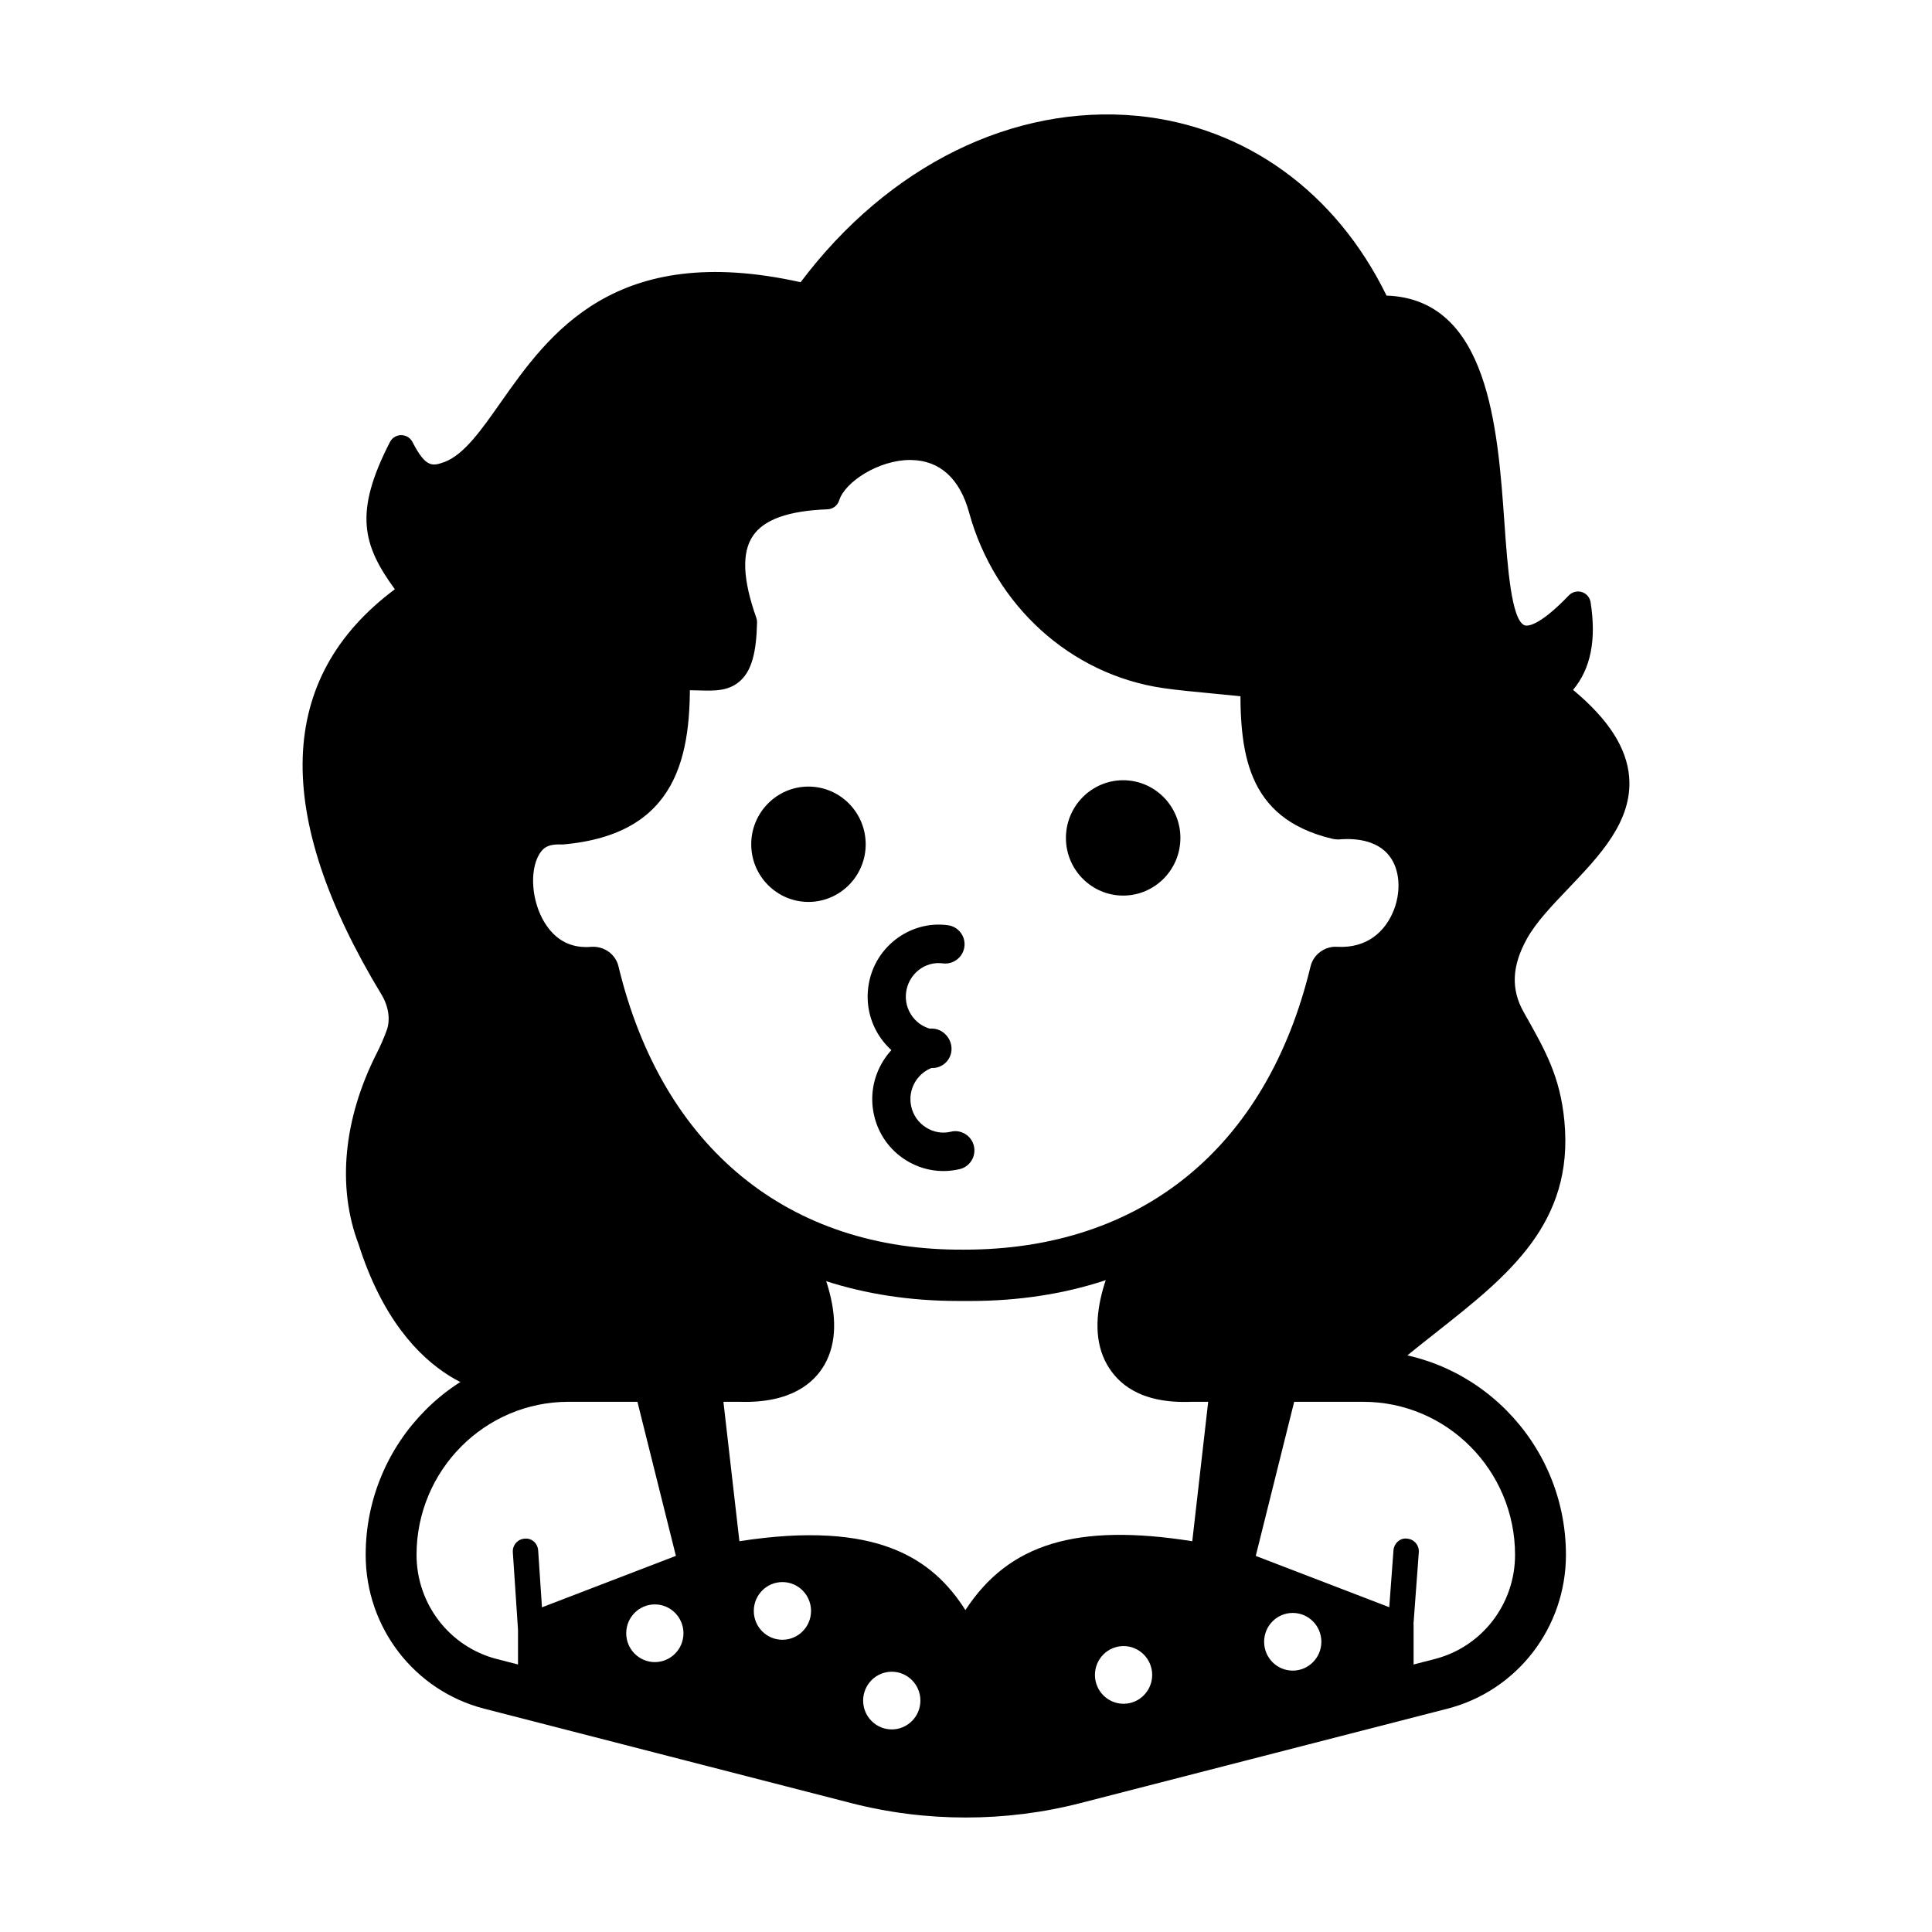 <?xml version="1.0" encoding="UTF-8"?>
<!-- Uploaded to: SVG Repo, www.svgrepo.com, Generator: SVG Repo Mixer Tools -->
<svg fill="#000000" width="800px" height="800px" version="1.1" viewBox="144 144 512 512" xmlns="http://www.w3.org/2000/svg">
 <g>
  <path d="m516.63 555.14-1.445 19.512"/>
  <path d="m515.19 578.05c-0.078 0-0.172 0-0.25-0.012-1.855-0.133-3.254-1.766-3.106-3.637l1.449-19.512c0.133-1.871 1.75-3.41 3.609-3.133 1.855 0.133 3.254 1.766 3.106 3.637l-1.449 19.512c-0.133 1.789-1.609 3.144-3.359 3.144z"/>
  <path d="m283.27 555.14 1.309 19.516"/>
  <path d="m284.57 578.05c-1.766 0-3.238-1.379-3.359-3.172l-1.305-19.512c-0.133-1.871 1.277-3.492 3.133-3.609 1.961-0.199 3.461 1.289 3.582 3.16l1.305 19.512c0.133 1.871-1.277 3.492-3.133 3.609-0.078 0.012-0.141 0.012-0.223 0.012z"/>
  <path d="m399.95 625.66c-10.258 0-20.516-1.273-30.48-3.848l-97.172-24.996c-18.484-4.766-31.391-21.531-31.391-40.762 0-29.867 24.094-54.156 53.719-54.156h45.543c3.398 0.16 9.008-0.188 10.652-3.039 1.988-3.465 0.078-11.52-4.676-20.082l-0.594-0.188c-3.555-1.09-5.57-4.883-4.488-8.48 1.078-3.582 4.805-5.629 8.414-4.527l3.121 0.957c1.578 0.492 2.938 1.539 3.793 2.973 4.148 6.848 13.035 24.09 6.098 36.172-2.699 4.688-8.758 10.246-22.504 9.809h-45.359c-22.188 0-40.238 18.199-40.238 40.562 0 13.02 8.742 24.371 21.25 27.598l97.172 24.992c17.762 4.566 36.539 4.566 54.273 0l97.172-24.992c12.508-3.227 21.25-14.574 21.25-27.598 0-22.367-18.051-40.562-40.238-40.562h-45.543c-13.852 0.559-19.617-5.137-22.316-9.809-6.938-12.078 1.949-29.32 6.098-36.172 0.855-1.434 2.211-2.481 3.793-2.973l3.121-0.957c3.621-1.102 7.332 0.941 8.414 4.527 1.078 3.598-0.934 7.394-4.488 8.48l-0.594 0.188c-4.754 8.562-6.664 16.617-4.676 20.082 1.645 2.856 7.32 3.238 10.469 3.039h45.727c29.625 0 53.719 24.289 53.719 54.156 0 19.234-12.902 35.996-31.391 40.762l-97.168 24.992c-9.969 2.578-20.227 3.852-30.48 3.852z"/>
  <path d="m472.79 558.42 12.137-48.594-16.617-0.68-5.394 47.23c-39.449-7.039-53.887 3.391-63.09 21.055-9.203-17.664-23.375-28.094-62.824-21.055l-5.394-47.23-16.617 0.68 12.137 48.594-42.473 16.312v18.688l103.22 24.781c7.856 1.887 16.043 1.887 23.898 0.008l103.49-24.789v-18.688zm-155.25 29.453c-6.051 0-10.953-4.945-10.953-11.043s4.906-11.043 10.953-11.043c6.051 0 10.953 4.945 10.953 11.043 0.004 6.098-4.902 11.043-10.953 11.043zm33.809-5.926c-6.051 0-10.953-4.945-10.953-11.043s4.906-11.043 10.953-11.043c6.051 0 10.953 4.945 10.953 11.043 0.004 6.102-4.902 11.043-10.953 11.043zm28.984 23.766c-6.051 0-10.953-4.945-10.953-11.043 0-6.098 4.906-11.043 10.953-11.043 6.051 0 10.953 4.945 10.953 11.043 0.004 6.098-4.902 11.043-10.953 11.043zm61.422-6.797c-6.051 0-10.953-4.945-10.953-11.043s4.906-11.043 10.953-11.043c6.051 0 10.953 4.945 10.953 11.043s-4.906 11.043-10.953 11.043zm44.828-8.781c-6.051 0-10.953-4.945-10.953-11.043s4.906-11.043 10.953-11.043c6.051 0 10.953 4.945 10.953 11.043 0.004 6.098-4.902 11.043-10.953 11.043z"/>
  <path d="m399.82 623.01c-4.277 0-8.559-0.504-12.719-1.5l-103.23-24.781c-1.527-0.359-2.594-1.727-2.594-3.305v-18.688c0-1.406 0.867-2.668 2.172-3.172l39.672-15.238-11.402-45.66c-0.25-0.996-0.039-2.059 0.566-2.867 0.605-0.824 1.555-1.328 2.566-1.367l16.617-0.676c1.672-0.16 3.277 1.246 3.477 3.012l5.004 43.672c36.523-5.668 51.219 4.621 59.895 18.25 11.547-17.707 29.637-23.07 60.121-18.25l4.988-43.672c0.199-1.727 1.633-3.012 3.344-3.012h0.133l16.617 0.676c1.016 0.039 1.961 0.543 2.566 1.367 0.605 0.809 0.816 1.871 0.566 2.856l-11.391 45.676 39.66 15.238c1.305 0.504 2.172 1.766 2.172 3.172v18.688c0 1.578-1.066 2.945-2.594 3.305l-103.48 24.777c-4.16 0.996-8.453 1.5-12.73 1.5zm-111.8-32.266 100.63 24.156c7.309 1.754 15.035 1.754 22.344 0l100.88-24.156v-13.672l-12.707-4.871c1.105 2.043 1.738 4.394 1.738 6.891 0 7.965-6.426 14.441-14.324 14.441-7.898 0-14.324-6.477-14.324-14.441 0-6.25 3.965-11.586 9.48-13.594l-10.152-3.902c-1.594-0.609-2.488-2.336-2.066-3.996l11.113-44.547-9.348-0.387-5.031 44.094c-0.105 0.93-0.578 1.777-1.328 2.336s-1.672 0.824-2.606 0.625c-37.59-6.703-50.957 2.879-59.516 19.285-1.184 2.231-4.793 2.231-5.977 0-7.07-13.578-16.789-22.207-40.027-21.449 5.199 2.164 8.875 7.34 8.875 13.352 0 7.965-6.426 14.441-14.324 14.441-7.898 0-14.324-6.477-14.324-14.441 0-5.098 2.633-9.598 6.609-12.16-1.949 0.277-3.965 0.598-6.043 0.969-0.91 0.199-1.855-0.066-2.606-0.625s-1.223-1.406-1.328-2.336l-5.043-44.094-9.348 0.387 11.125 44.531c0.422 1.672-0.473 3.398-2.066 4.008l-5.121 1.977c5.094 2.215 8.664 7.328 8.664 13.262 0 7.965-6.426 14.441-14.324 14.441-7.898 0-14.324-6.477-14.324-14.441 0-2.176 0.488-4.246 1.344-6.106l-16.539 6.344zm198.57-19.301c-4.188 0-7.586 3.426-7.586 7.644 0 4.223 3.398 7.644 7.586 7.644s7.586-3.426 7.586-7.644c-0.004-4.223-3.398-7.644-7.586-7.644zm-169.05-2.258c-4.188 0-7.586 3.426-7.586 7.644 0 4.223 3.398 7.644 7.586 7.644s7.586-3.426 7.586-7.644c-0.004-4.219-3.402-7.644-7.586-7.644zm33.809-5.918c-4.188 0-7.586 3.426-7.586 7.644 0 4.223 3.398 7.644 7.586 7.644s7.586-3.426 7.586-7.644c0-4.223-3.398-7.644-7.586-7.644zm28.98 45.844c-7.898 0-14.324-6.477-14.324-14.441 0-7.965 6.426-14.441 14.324-14.441 7.898 0 14.324 6.477 14.324 14.441 0.004 7.965-6.422 14.441-14.324 14.441zm0-22.086c-4.188 0-7.586 3.426-7.586 7.644 0 4.223 3.398 7.644 7.586 7.644s7.586-3.426 7.586-7.644-3.398-7.644-7.586-7.644zm61.426 15.293c-7.898 0-14.324-6.477-14.324-14.441s6.426-14.441 14.324-14.441c7.898 0 14.324 6.477 14.324 14.441 0 7.961-6.426 14.441-14.324 14.441zm0-22.09c-4.188 0-7.586 3.426-7.586 7.644 0 4.223 3.398 7.644 7.586 7.644s7.586-3.426 7.586-7.644c-0.004-4.219-3.398-7.644-7.586-7.644z"/>
  <path d="m357.56 222.61c45.066-62.023 123.2-58.629 151.77 3.125 50.195-1.566 11.75 121.21 52.867 78.41 1.445 9.23 0.395 17.367-6.406 22.969 38.094 28.941 0.332 45.27-10.031 63.922-3.004 5.406-6.062 13.676-0.914 22.832 5.551 9.875 9.277 16.199 10.375 27.492 3.297 33.961-27.613 45.895-50.957 68.543l-49.625 0.367c-24.172-4.125-8.133-27.859-3.047-40.914 27.996-17.258 42.801-42.949 45.953-67.684 26.285 2.852 38.922-40.898 0.902-42.273-12.816-1.121-20.84-20.402-18.059-33.434-8.113-1.09-20.91-2-27.629-2.977-23.5-3.414-42.371-21.035-48.691-44.109-7.5-27.387-37.324-14.676-40.883-3.316-23.145 0.879-29.738 11.266-21.93 33.289-0.43 20.762-8.633 12.648-21.523 15.234 0.395 5.492-0.18 12.816-1.734 17.73-3.527 11.164-9.781 20.23-29.07 19.191-18.883 5.707-11.738 43.848 11.934 40.664-0.34 12.621 26.836 65.078 47.656 68.348 13.426 15.27 16.246 43.484-11.488 40.477l-58.566 0.008s-24.316-0.352-36.227-37.801c-5.988-15.742-3.004-33.012 4.602-48.031 1.043-2.062 1.969-4.18 2.777-6.34 1.535-4.117 0.637-8.766-1.637-12.52-27.207-44.949-29.25-81.246 5.457-104.89-9.668-12.527-12.684-19.566-3.109-38.199 3.977 7.699 7.184 8.875 12.723 6.875 20.605-8.109 24.828-63.691 94.516-46.984z"/>
  <path d="m340.9 514.12c-1.316 0-2.727-0.078-4.227-0.238l-58.211 0.012c-1.145-0.012-26.938-0.836-39.434-40.152-5.742-15.094-4.055-33.133 4.805-50.613 0.988-1.953 1.871-3.957 2.621-6 1.055-2.828 0.555-6.398-1.355-9.559-29.02-47.918-27.82-84.035 3.543-107.41-8.504-11.652-10.941-20.27-1.305-39.012 0.578-1.129 1.727-1.832 2.988-1.832 1.25 0 2.41 0.703 2.988 1.832 3.609 6.996 5.344 6.398 8.598 5.242 5.137-2.031 9.57-8.324 14.695-15.621 12.785-18.172 30.258-42.965 79.566-31.977 23.227-30.875 56.289-47.242 89.336-44.082 28.586 2.84 52.508 20.148 65.938 47.625 27.059 0.93 29.469 35.121 31.246 60.273 0.816 11.496 1.832 25.816 5.371 27.117 0.555 0.172 3.461 0.637 11.707-7.949 0.895-0.93 2.266-1.246 3.438-0.875 1.223 0.387 2.121 1.434 2.316 2.707 1.566 9.98 0.039 17.613-4.648 23.215 9.375 7.793 14.258 15.383 14.867 23.137 0.91 11.668-7.769 20.746-16.156 29.535-4.359 4.566-8.48 8.879-10.891 13.195-4.043 7.246-4.332 13.434-0.922 19.5l0.488 0.863c5.332 9.465 9.176 16.301 10.309 27.969 2.633 27.199-15.012 41.109-33.68 55.844-6.137 4.844-12.496 9.848-18.289 15.477-0.633 0.609-1.461 0.957-2.316 0.957l-49.625 0.371c-7.609-1.246-12.363-4.156-14.719-8.68-4.465-8.602 1.055-20.496 5.492-30.051 1.145-2.457 2.227-4.777 3.027-6.824 0.262-0.691 0.75-1.262 1.371-1.645 24.859-15.332 41.039-39.105 44.371-65.227 0.238-1.832 1.871-3.106 3.699-2.945 7.031 0.781 13.324-2.269 17.473-8.27 3.871-5.629 4.715-12.625 2.133-17.828-2.871-5.801-9.508-9.051-19.184-9.398-5.703-0.492-10.742-3.648-14.762-9.133-5.043-6.891-7.676-16.418-7.004-24.754-3.254-0.359-6.926-0.715-10.52-1.062-5.227-0.504-10.297-0.98-13.773-1.5-24.477-3.543-44.676-21.82-51.457-46.562-2.449-8.945-7.731-13.75-15.273-13.883-0.105-0.012-0.223-0.012-0.344-0.012-8.348 0-17.262 5.812-18.801 10.699-0.434 1.367-1.66 2.324-3.082 2.375-10.402 0.387-16.879 2.707-19.805 7.074-2.977 4.434-2.672 11.52 0.922 21.676 0.145 0.387 0.211 0.797 0.199 1.207-0.172 8.031-1.449 12.625-4.277 15.332-3.082 2.961-7.043 2.84-11.23 2.707-1.777-0.055-3.805-0.121-5.898 0.066 0.039 4.965-0.527 11.098-2.016 15.836-3.332 10.566-9.691 22.617-31.824 21.57-7.231 2.562-8.887 11.441-7.32 18.781 1.805 8.48 8.07 16.512 18.355 15.094 0.988-0.066 1.977 0.172 2.699 0.848 0.738 0.664 1.145 1.621 1.121 2.613-0.316 11.457 26.176 61.973 44.793 64.895 0.777 0.121 1.488 0.52 2.016 1.102 8.336 9.477 14.141 25.512 8.48 36.582-1.969 3.805-6.894 9.754-18.625 9.766zm-3.871-7.019c8.598 0.93 14.035-1.062 16.496-5.867 3.516-6.891 0.461-19.285-6.82-28.102-20.711-4.91-45.621-50.094-48.863-67.867-12.352-0.133-20.184-10.367-22.383-20.629-2.227-10.445 0.738-23.32 12.508-26.879 0.367-0.121 0.738-0.145 1.145-0.145 16.418 0.863 22.266-6.066 25.66-16.816 1.328-4.207 1.988-10.977 1.594-16.461-0.133-1.699 1.027-3.238 2.699-3.57 3.922-0.797 7.398-0.691 10.258-0.598 3.316 0.105 5.387 0.094 6.371-0.836 0.895-0.848 1.977-3.266 2.172-9.93-4.16-12.027-4.148-20.918 0.051-27.172 3.977-5.934 11.508-9.199 23.004-9.957 3.832-7.195 14.562-13.18 24.293-13.18 0.145 0 0.289 0 0.449 0.012 6.188 0.121 17.223 2.723 21.645 18.875 6.059 22.129 24.082 38.48 45.914 41.652 3.398 0.492 8.348 0.969 13.457 1.445 5.004 0.477 10.137 0.98 14.152 1.512 0.934 0.133 1.766 0.637 2.305 1.422 0.555 0.77 0.738 1.738 0.539 2.668-1.527 7.156 0.66 16.594 5.305 22.949 1.977 2.695 5.266 6 9.742 6.383 16.184 0.586 22.504 8.48 24.805 13.141 3.727 7.512 2.711 16.988-2.633 24.742-4.859 7.062-12.352 11.148-20.461 11.297-4.383 26.625-21.039 50.652-46.137 66.473-0.789 1.887-1.75 3.969-2.766 6.144-3.805 8.203-8.547 18.398-5.621 24.023 1.316 2.547 4.449 4.246 9.281 5.082l47.703-0.41c5.766-5.481 11.902-10.312 17.84-15 17.922-14.137 33.391-26.348 31.113-49.828-0.988-10.234-4.176-15.887-9.453-25.273l-0.5-0.875c-4.555-8.109-4.254-16.91 0.922-26.176 2.816-5.07 7.438-9.902 11.902-14.574 7.359-7.699 14.969-15.664 14.285-24.289-0.5-6.492-5.504-13.262-15.262-20.68-0.828-0.625-1.316-1.594-1.344-2.641-0.012-1.047 0.434-2.043 1.238-2.695 3.766-3.106 5.621-7.246 5.742-13.02-5.492 4.606-9.781 6.039-13.629 4.66-7.648-2.812-8.547-15.477-9.781-33.023-2.16-30.555-5.449-53.969-25.703-53.969-0.316 0-0.645 0.027-0.949 0.012-1.305 0-2.5-0.758-3.055-1.965-12.207-26.375-34.59-43.031-61.422-45.688-31.336-3.188-62.715 13.047-84.559 43.125-0.805 1.102-2.25 1.633-3.504 1.301-46.637-11.203-62.172 10.992-74.684 28.789-5.754 8.191-10.73 15.25-17.84 18.051-6.309 2.309-10.348 0.715-13.508-3.078-5.57 13.02-2.766 18.664 5.332 29.148 0.578 0.742 0.816 1.688 0.672 2.613-0.145 0.93-0.672 1.754-1.449 2.281-31.059 21.172-32.508 53.984-4.449 100.32 3.004 4.992 3.699 10.633 1.91 15.477-0.855 2.281-1.844 4.527-2.938 6.691-7.992 15.754-9.57 31.844-4.449 45.277 11.098 34.895 32.902 35.613 33.129 35.613z"/>
  <path d="m401.12 488.77h-3.172c-50.797 0-87.664-29.148-101.84-80.398-7.875-0.957-14.68-5.363-19.184-12.609-6.16-9.957-6.82-23.574-1.566-32.387 3.777-6.332 10.414-9.637 17.668-9.133 14.574-1.34 20.988-6.078 20.262-31.922-0.105-3.758 2.832-6.891 6.543-6.996 3.633 0.199 6.832 2.856 6.938 6.598 0.617 22.262-3.016 43.219-33.641 45.875-3.504-0.188-5.043 0.609-6.215 2.574-2.66 4.461-2.016 12.609 1.449 18.184 2.91 4.688 7.031 6.824 12.391 6.359 3.293-0.199 6.359 1.898 7.148 5.164 11.613 48.289 45.254 75.445 91.629 75.09 46.754 0.027 80.172-26.812 91.785-75.09 0.789-3.238 3.91-5.402 7.082-5.164 7.953 0.41 11.852-4.09 13.602-6.941 3.133-5.137 3.504-11.785 0.867-16.168-3.027-5.031-9.242-5.734-13.812-5.363-0.684 0.066-1.371-0.027-2.027-0.172-23.016-5.496-24.609-23.27-24.266-42.57 0.066-3.715 3.066-6.676 6.742-6.676h0.117c3.727 0.066 6.688 3.16 6.621 6.914-0.383 21.332 2.922 26.254 12.969 28.871 15.285-0.598 22.305 7.156 25.188 11.961 5.227 8.695 4.844 20.895-0.934 30.344-4.676 7.66-11.914 12.305-20.355 13.262-14.176 51.246-51.055 80.379-101.98 80.395z"/>
  <path d="m366.68 367.74c0 4.691-3.773 8.492-8.426 8.492s-8.426-3.801-8.426-8.492c0-4.691 3.773-8.492 8.426-8.492s8.426 3.801 8.426 8.492"/>
  <path d="m358.25 383.02c-8.359 0-15.168-6.848-15.168-15.277 0-8.43 6.809-15.293 15.168-15.293s15.168 6.863 15.168 15.293c0 8.426-6.809 15.277-15.168 15.277zm0-16.977c-0.934 0-1.684 0.758-1.684 1.699 0 1.859 3.371 1.859 3.371 0-0.004-0.945-0.754-1.699-1.688-1.699z"/>
  <path d="m450.07 366.05c0 4.691-3.773 8.492-8.426 8.492-4.652 0-8.422-3.801-8.422-8.492 0-4.691 3.769-8.492 8.422-8.492 4.652 0 8.426 3.801 8.426 8.492"/>
  <path d="m441.65 381.34c-8.359 0-15.168-6.848-15.168-15.277 0-8.43 6.809-15.293 15.168-15.293s15.168 6.863 15.168 15.293c0 8.43-6.809 15.277-15.168 15.277zm0-16.977c-0.934 0-1.684 0.758-1.684 1.699 0 1.859 3.371 1.859 3.371 0-0.004-0.941-0.754-1.699-1.688-1.699z"/>
  <path d="m394 454.34c-3.477 0-6.898-0.98-9.93-2.879-4.293-2.695-7.281-6.902-8.426-11.867-2.356-10.246 3.988-20.496 14.129-22.871 2.766-0.652 5.449 1.09 6.07 3.809 0.633 2.746-1.066 5.481-3.777 6.117-4.715 1.102-7.664 5.879-6.57 10.633 0.527 2.309 1.922 4.273 3.922 5.523 1.961 1.234 4.293 1.672 6.609 1.102 2.672-0.652 5.438 1.062 6.07 3.809 0.633 2.734-1.055 5.481-3.777 6.117-1.438 0.336-2.883 0.508-4.32 0.508z"/>
  <path d="m391.11 427.04c-0.199 0-0.406-0.012-0.633-0.039-5.004-0.637-9.48-3.199-12.574-7.223-3.094-4.023-4.449-9.012-3.816-14.059 0.633-5.059 3.172-9.543 7.164-12.676 3.988-3.121 8.98-4.527 13.945-3.848 2.777 0.359 4.738 2.906 4.383 5.695-0.367 2.789-2.938 4.75-5.648 4.422-4.832-0.691-9.191 2.856-9.809 7.684-0.289 2.348 0.328 4.66 1.777 6.531 1.434 1.871 3.516 3.066 5.848 3.359 2.766 0.344 4.727 2.894 4.383 5.695-0.32 2.57-2.508 4.457-5.019 4.457z"/>
 </g>
</svg>